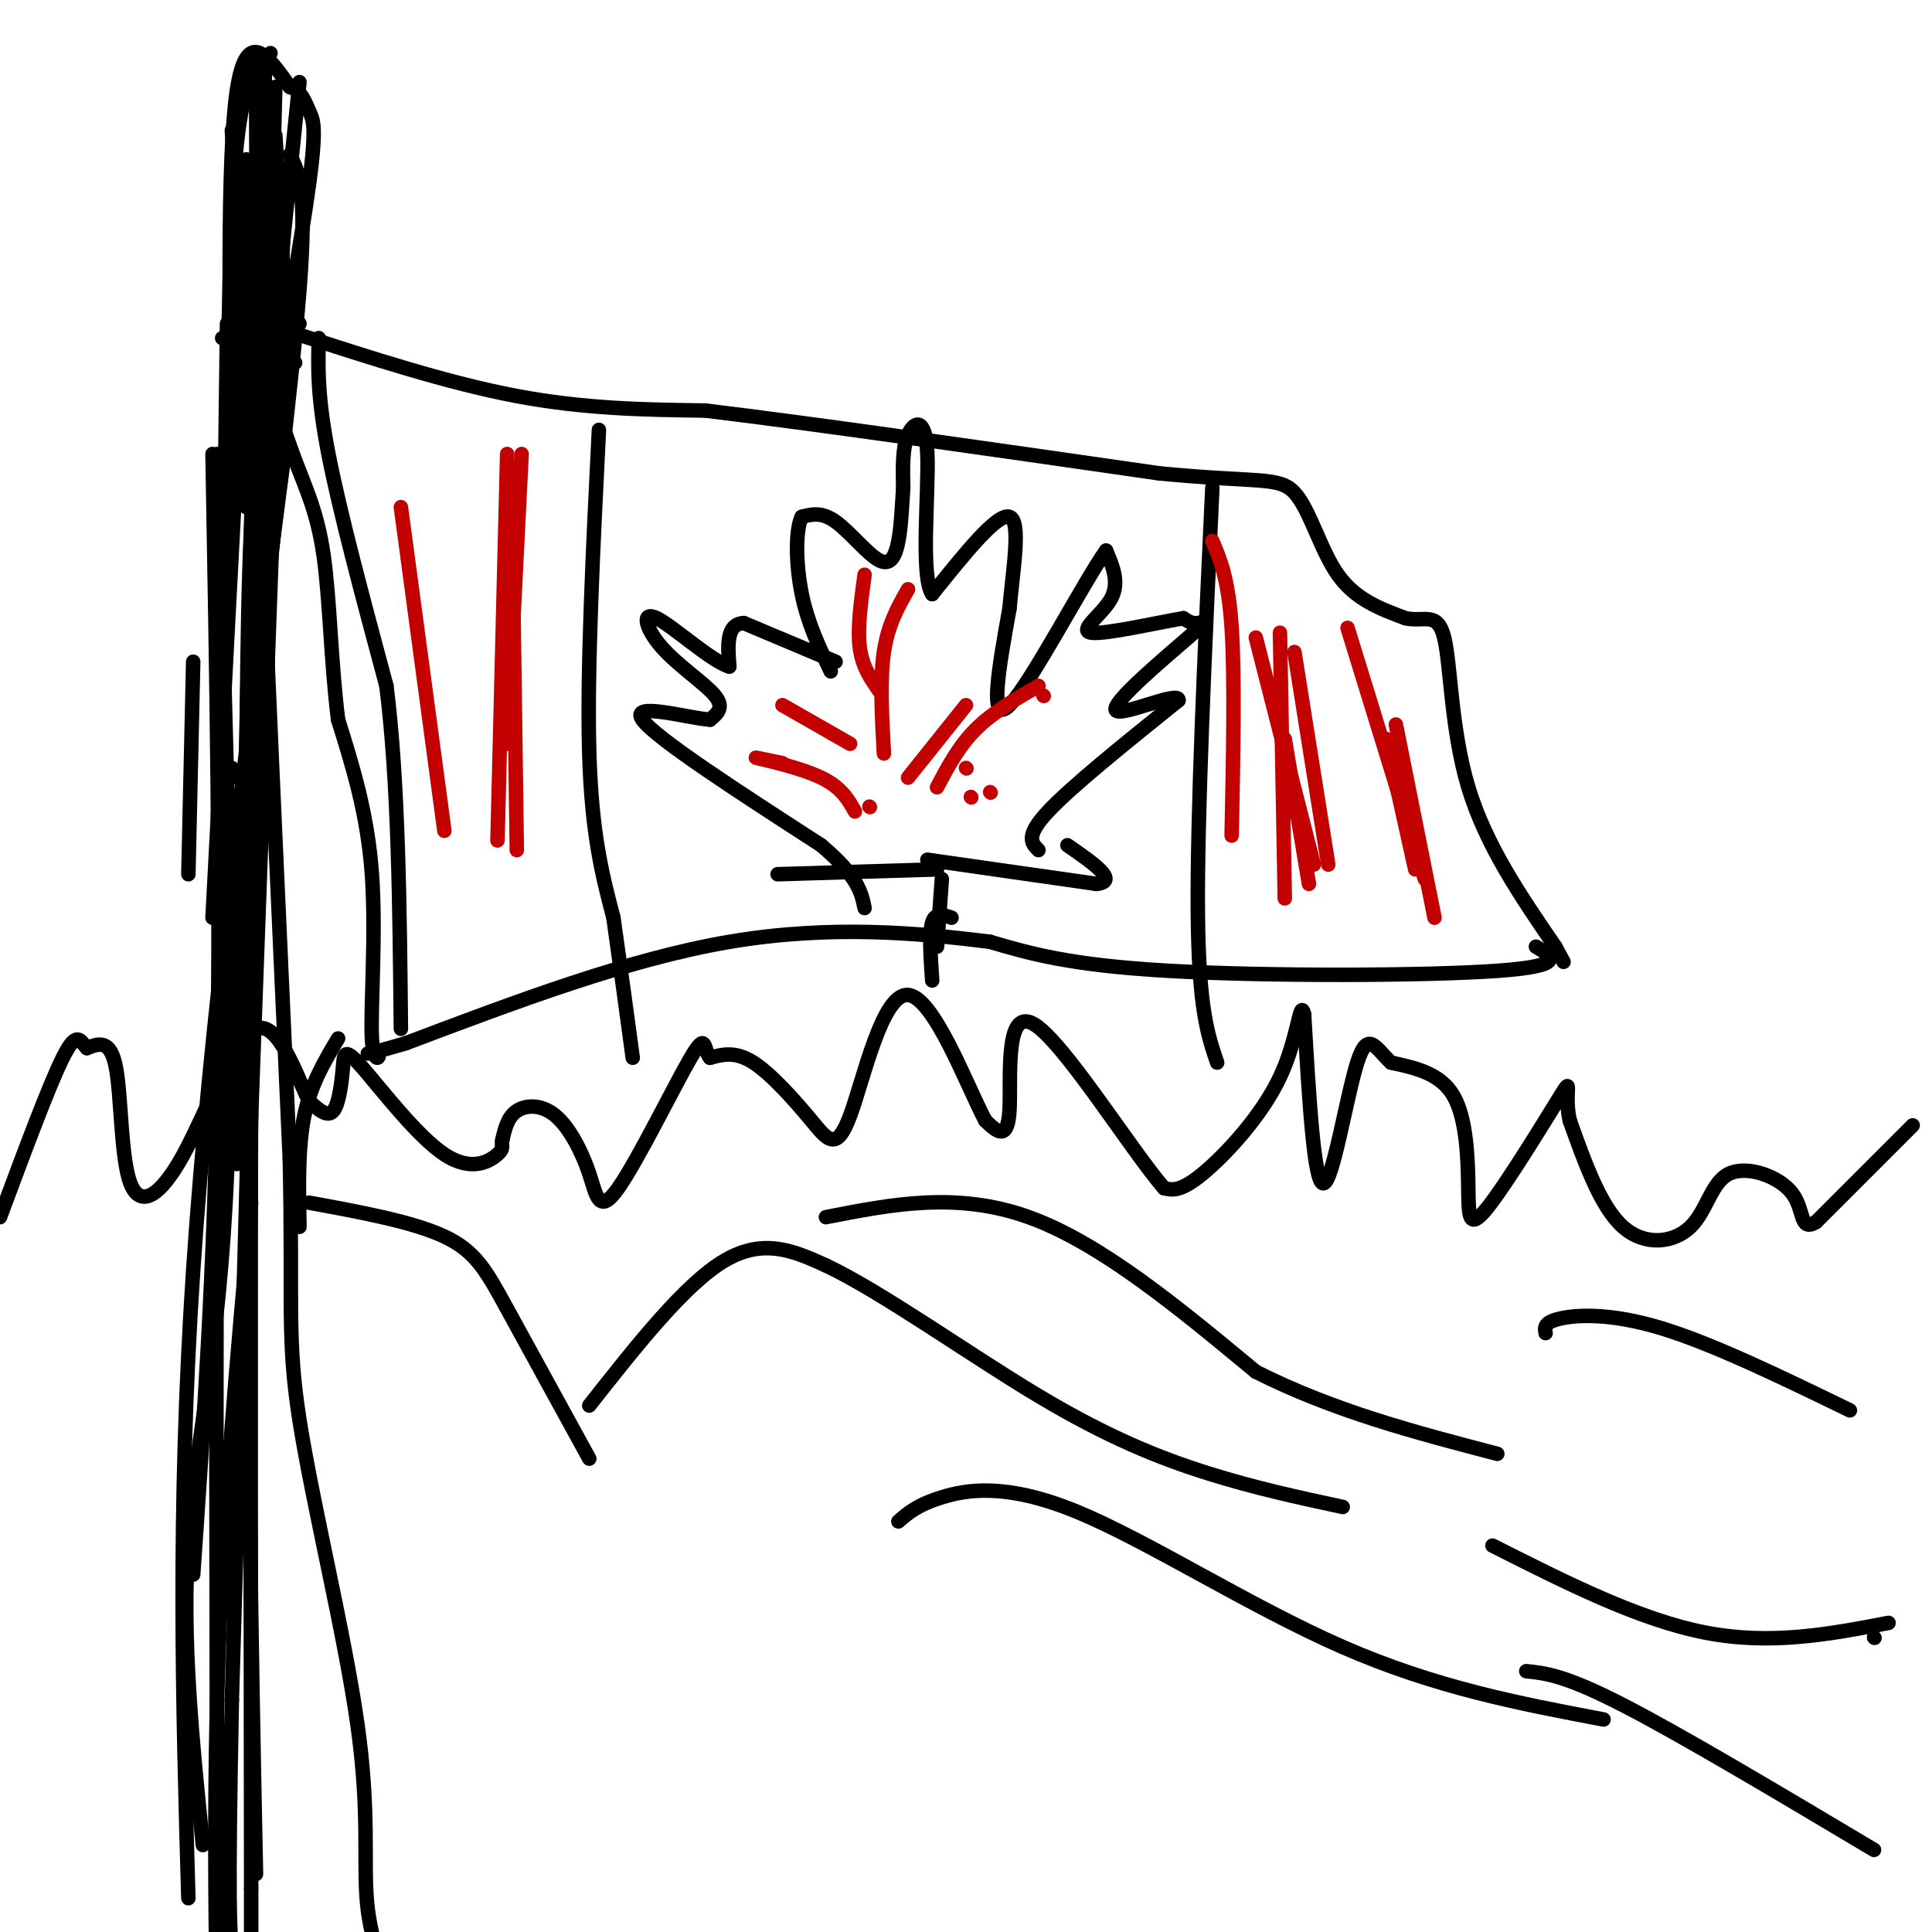 <svg viewBox='0 0 400 400' version='1.1' xmlns='http://www.w3.org/2000/svg' xmlns:xlink='http://www.w3.org/1999/xlink'><g fill='none' stroke='#000000' stroke-width='3' stroke-linecap='round' stroke-linejoin='round'><path d='M51,33c0.000,0.000 2.000,114.000 2,114'/><path d='M53,147c-0.500,53.167 -2.750,129.083 -5,205'/><path d='M48,352c-0.833,42.833 -0.417,47.417 0,52'/><path d='M60,32c1.822,3.578 3.644,7.156 2,28c-1.644,20.844 -6.756,58.956 -9,89c-2.244,30.044 -1.622,52.022 -1,74'/><path d='M52,223c-0.167,40.333 -0.083,104.167 0,168'/><path d='M52,391c0.000,28.000 0.000,14.000 0,0'/><path d='M59,39c0.000,0.000 -7.000,192.000 -7,192'/><path d='M52,231c-1.000,58.167 0.000,107.583 1,157'/><path d='M57,28c1.333,21.000 2.667,42.000 2,56c-0.667,14.000 -3.333,21.000 -6,28'/><path d='M49,33c0.000,0.000 0.000,71.000 0,71'/><path d='M48,27c0.000,0.000 5.000,64.000 5,64'/><path d='M48,101c-0.500,-34.083 -1.000,-68.167 1,-82c2.000,-13.833 6.500,-7.417 11,-1'/><path d='M60,18c2.488,0.786 3.208,3.250 4,5c0.792,1.750 1.655,2.786 0,15c-1.655,12.214 -5.827,35.607 -10,59'/><path d='M57,18c0.000,0.000 -2.000,74.000 -2,74'/><path d='M55,12c0.000,0.000 -4.000,93.000 -4,93'/><path d='M56,24c0.000,0.000 -2.000,69.000 -2,69'/><path d='M62,17c0.000,0.000 -8.000,78.000 -8,78'/><path d='M56,11c-2.750,2.333 -5.500,4.667 -7,19c-1.500,14.333 -1.750,40.667 -2,67'/><path d='M53,13c0.156,35.778 0.311,71.556 0,97c-0.311,25.444 -1.089,40.556 -2,47c-0.911,6.444 -1.956,4.222 -3,2'/><path d='M47,67c0.000,0.000 -2.000,156.000 -2,156'/><path d='M45,223c-0.333,54.500 -0.167,112.750 0,171'/><path d='M45,394c0.000,32.000 0.000,26.500 0,21'/><path d='M45,94c1.800,55.867 3.600,111.733 2,149c-1.600,37.267 -6.600,55.933 -8,76c-1.400,20.067 0.800,41.533 3,63'/><path d='M44,94c0.833,46.167 1.667,92.333 1,131c-0.667,38.667 -2.833,69.833 -5,101'/><path d='M55,109c-0.917,-13.417 -1.833,-26.833 -1,-5c0.833,21.833 3.417,78.917 6,136'/><path d='M60,240c0.663,29.968 -0.678,36.888 2,54c2.678,17.112 9.375,44.415 12,63c2.625,18.585 1.179,28.453 2,37c0.821,8.547 3.911,15.774 7,23'/><path d='M62,254c-0.167,-8.250 -0.333,-16.500 1,-23c1.333,-6.500 4.167,-11.250 7,-16'/><path d='M61,75c0.000,0.000 0.100,0.100 0.1,0.1'/><path d='M61,69c15.917,5.167 31.833,10.333 46,13c14.167,2.667 26.583,2.833 39,3'/><path d='M146,85c22.167,2.667 58.083,7.833 94,13'/><path d='M240,98c20.512,2.012 24.792,0.542 28,4c3.208,3.458 5.345,11.845 9,17c3.655,5.155 8.827,7.077 14,9'/><path d='M291,128c3.893,0.845 6.625,-1.542 8,4c1.375,5.542 1.393,19.012 5,31c3.607,11.988 10.804,22.494 18,33'/><path d='M322,196c3.000,5.500 1.500,2.750 0,0'/><path d='M318,196c3.356,1.978 6.711,3.956 -8,5c-14.711,1.044 -47.489,1.156 -68,0c-20.511,-1.156 -28.756,-3.578 -37,-6'/><path d='M205,195c-14.778,-1.867 -33.222,-3.533 -54,0c-20.778,3.533 -43.889,12.267 -67,21'/><path d='M84,216c-11.641,3.443 -7.244,1.552 -6,2c1.244,0.448 -0.665,3.236 -1,-3c-0.335,-6.236 0.904,-21.496 0,-34c-0.904,-12.504 -3.952,-22.252 -7,-32'/><path d='M70,149c-1.485,-11.703 -1.697,-24.962 -3,-34c-1.303,-9.038 -3.697,-13.856 -6,-20c-2.303,-6.144 -4.515,-13.612 -7,-18c-2.485,-4.388 -5.242,-5.694 -8,-7'/><path d='M197,190c-1.667,-0.583 -3.333,-1.167 -4,1c-0.667,2.167 -0.333,7.083 0,12'/><path d='M195,182c0.000,0.000 -1.000,14.000 -1,14'/><path d='M192,178c0.000,0.000 35.000,5.000 35,5'/><path d='M227,183c4.833,-0.500 -0.583,-4.250 -6,-8'/><path d='M215,176c-1.417,-1.417 -2.833,-2.833 2,-8c4.833,-5.167 15.917,-14.083 27,-23'/><path d='M244,145c0.365,-2.241 -12.222,3.657 -13,2c-0.778,-1.657 10.252,-10.869 15,-15c4.748,-4.131 3.214,-3.180 2,-3c-1.214,0.180 -2.107,-0.410 -3,-1'/><path d='M245,128c-5.012,0.821 -16.042,3.375 -19,3c-2.958,-0.375 2.155,-3.679 4,-7c1.845,-3.321 0.423,-6.661 -1,-10'/><path d='M229,114c-4.600,6.444 -15.600,27.556 -20,32c-4.400,4.444 -2.200,-7.778 0,-20'/><path d='M209,126c0.711,-8.044 2.489,-18.156 0,-19c-2.489,-0.844 -9.244,7.578 -16,16'/><path d='M193,123c-2.476,-3.714 -0.667,-21.000 -1,-29c-0.333,-8.000 -2.810,-6.714 -4,-4c-1.190,2.714 -1.095,6.857 -1,11'/><path d='M187,101c-0.260,3.826 -0.410,7.892 -1,11c-0.590,3.108 -1.620,5.260 -4,4c-2.380,-1.260 -6.108,-5.931 -9,-8c-2.892,-2.069 -4.946,-1.534 -7,-1'/><path d='M166,107c-1.356,2.689 -1.244,9.911 0,16c1.244,6.089 3.622,11.044 6,16'/><path d='M173,137c0.000,0.000 -19.000,-8.000 -19,-8'/><path d='M154,129c-3.667,0.167 -3.333,4.583 -3,9'/><path d='M151,138c-3.743,-1.093 -11.601,-8.324 -15,-10c-3.399,-1.676 -2.338,2.203 1,6c3.338,3.797 8.954,7.514 11,10c2.046,2.486 0.523,3.743 -1,5'/><path d='M147,149c-4.911,-0.378 -16.689,-3.822 -14,0c2.689,3.822 19.844,14.911 37,26'/><path d='M170,175c7.667,6.500 8.333,9.750 9,13'/><path d='M161,181c0.000,0.000 33.000,-1.000 33,-1'/><path d='M251,101c-1.583,34.083 -3.167,68.167 -3,88c0.167,19.833 2.083,25.417 4,31'/><path d='M124,89c-1.250,25.083 -2.500,50.167 -2,67c0.500,16.833 2.750,25.417 5,34'/><path d='M127,190c1.500,10.500 2.750,19.750 4,29'/><path d='M66,70c-0.167,6.000 -0.333,12.000 2,24c2.333,12.000 7.167,30.000 12,48'/><path d='M80,142c2.500,19.833 2.750,45.417 3,71'/><path d='M396,233c0.000,0.000 -20.000,20.000 -20,20'/><path d='M376,253c-3.517,2.138 -2.310,-2.518 -5,-6c-2.690,-3.482 -9.278,-5.789 -13,-4c-3.722,1.789 -4.579,7.674 -8,11c-3.421,3.326 -9.406,4.093 -14,0c-4.594,-4.093 -7.797,-13.047 -11,-22'/><path d='M325,232c-1.308,-5.921 0.923,-9.725 -2,-5c-2.923,4.725 -11.000,17.978 -15,23c-4.000,5.022 -3.923,1.814 -4,-4c-0.077,-5.814 -0.308,-14.232 -3,-19c-2.692,-4.768 -7.846,-5.884 -13,-7'/><path d='M288,220c-3.226,-2.988 -4.792,-6.958 -7,0c-2.208,6.958 -5.060,24.845 -7,25c-1.940,0.155 -2.970,-17.423 -4,-35'/><path d='M270,210c-0.893,-3.631 -1.125,4.792 -5,13c-3.875,8.208 -11.393,16.202 -16,20c-4.607,3.798 -6.304,3.399 -8,3'/><path d='M241,246c-7.107,-8.274 -20.875,-30.458 -27,-34c-6.125,-3.542 -4.607,11.560 -5,18c-0.393,6.440 -2.696,4.220 -5,2'/><path d='M204,232c-3.756,-7.030 -10.644,-25.605 -16,-26c-5.356,-0.395 -9.178,17.389 -12,25c-2.822,7.611 -4.644,5.049 -8,1c-3.356,-4.049 -8.244,-9.585 -12,-12c-3.756,-2.415 -6.378,-1.707 -9,-1'/><path d='M147,219c-1.464,-1.792 -0.622,-5.773 -4,0c-3.378,5.773 -10.974,21.301 -15,27c-4.026,5.699 -4.481,1.569 -6,-3c-1.519,-4.569 -4.101,-9.576 -7,-12c-2.899,-2.424 -6.114,-2.264 -8,-1c-1.886,1.264 -2.443,3.632 -3,6'/><path d='M104,236c-0.283,1.326 0.509,1.640 -1,3c-1.509,1.360 -5.319,3.765 -11,0c-5.681,-3.765 -13.234,-13.700 -17,-18c-3.766,-4.300 -3.745,-2.965 -4,0c-0.255,2.965 -0.787,7.562 -2,9c-1.213,1.438 -3.106,-0.281 -5,-2'/><path d='M64,228c-2.526,-5.088 -6.340,-16.808 -11,-15c-4.660,1.808 -10.167,17.144 -15,26c-4.833,8.856 -8.994,11.230 -11,6c-2.006,-5.230 -1.859,-18.066 -3,-24c-1.141,-5.934 -3.571,-4.967 -6,-4'/><path d='M18,217c-1.467,-1.644 -2.133,-3.756 -5,2c-2.867,5.756 -7.933,19.378 -13,33'/></g>
<g fill='none' stroke='#C30101' stroke-width='3' stroke-linecap='round' stroke-linejoin='round'><path d='M83,105c0.000,0.000 9.000,67.000 9,67'/><path d='M105,94c0.000,0.000 -2.000,80.000 -2,80'/><path d='M106,104c0.000,0.000 1.000,72.000 1,72'/><path d='M108,94c0.000,0.000 -3.000,60.000 -3,60'/><path d='M268,135c0.000,0.000 7.000,44.000 7,44'/><path d='M279,130c0.000,0.000 16.000,52.000 16,52'/><path d='M289,150c0.000,0.000 8.000,40.000 8,40'/><path d='M260,132c0.000,0.000 12.000,47.000 12,47'/><path d='M201,165c0.000,0.000 0.100,0.100 0.1,0.1'/><path d='M200,159c0.000,0.000 0.100,0.100 0.1,0.1'/><path d='M188,161c0.000,0.000 12.000,-15.000 12,-15'/><path d='M183,156c-0.417,-7.667 -0.833,-15.333 0,-21c0.833,-5.667 2.917,-9.333 5,-13'/><path d='M182,143c-1.750,-2.500 -3.500,-5.000 -4,-9c-0.500,-4.000 0.250,-9.500 1,-15'/><path d='M180,167c0.000,0.000 0.100,0.100 0.1,0.1'/><path d='M177,168c-1.400,-2.489 -2.800,-4.978 -7,-7c-4.200,-2.022 -11.200,-3.578 -13,-4c-1.800,-0.422 1.600,0.289 5,1'/><path d='M176,154c0.000,0.000 -14.000,-8.000 -14,-8'/><path d='M194,163c2.250,-4.250 4.500,-8.500 8,-12c3.500,-3.500 8.250,-6.250 13,-9'/><path d='M205,164c0.000,0.000 0.100,0.100 0.1,0.1'/><path d='M216,144c0.000,0.000 0.100,0.100 0.1,0.1'/><path d='M265,131c0.000,0.000 1.000,55.000 1,55'/><path d='M251,112c1.667,3.917 3.333,7.833 4,18c0.667,10.167 0.333,26.583 0,43'/><path d='M266,153c0.000,0.000 5.000,30.000 5,30'/><path d='M287,153c0.000,0.000 6.000,27.000 6,27'/></g>
<g fill='none' stroke='#000000' stroke-width='3' stroke-linecap='round' stroke-linejoin='round'><path d='M122,291c9.917,-12.583 19.833,-25.167 28,-30c8.167,-4.833 14.583,-1.917 21,1'/><path d='M171,262c11.452,5.393 29.583,18.375 44,27c14.417,8.625 25.119,12.893 35,16c9.881,3.107 18.940,5.054 28,7'/><path d='M171,252c13.583,-2.667 27.167,-5.333 42,0c14.833,5.333 30.917,18.667 47,32'/><path d='M260,284c16.167,8.167 33.083,12.583 50,17'/><path d='M388,339c0.000,0.000 0.100,0.100 0.1,0.1'/><path d='M391,336c-12.167,2.333 -24.333,4.667 -38,2c-13.667,-2.667 -28.833,-10.333 -44,-18'/><path d='M320,276c-0.200,-1.111 -0.400,-2.222 3,-3c3.400,-0.778 10.400,-1.222 21,2c10.600,3.222 24.800,10.111 39,17'/><path d='M186,315c1.952,-1.708 3.905,-3.417 9,-5c5.095,-1.583 13.333,-3.042 28,3c14.667,6.042 35.762,19.583 55,28c19.238,8.417 36.619,11.708 54,15'/><path d='M316,346c4.000,0.417 8.000,0.833 20,7c12.000,6.167 32.000,18.083 52,30'/><path d='M64,249c10.756,1.978 21.511,3.956 28,7c6.489,3.044 8.711,7.156 13,15c4.289,7.844 10.644,19.422 17,31'/><path d='M40,137c0.000,0.000 -1.000,44.000 -1,44'/><path d='M49,95c0.000,0.000 -5.000,95.000 -5,95'/><path d='M62,67c-1.578,2.733 -3.156,5.467 -5,10c-1.844,4.533 -3.956,10.867 -5,32c-1.044,21.133 -1.022,57.067 -1,93'/><path d='M53,64c0.000,0.000 -4.000,177.000 -4,177'/><path d='M59,93c-7.833,60.000 -15.667,120.000 -19,170c-3.333,50.000 -2.167,90.000 -1,130'/><path d='M52,249c-3.000,32.833 -6.000,65.667 -7,101c-1.000,35.333 0.000,73.167 1,111'/></g>
</svg>